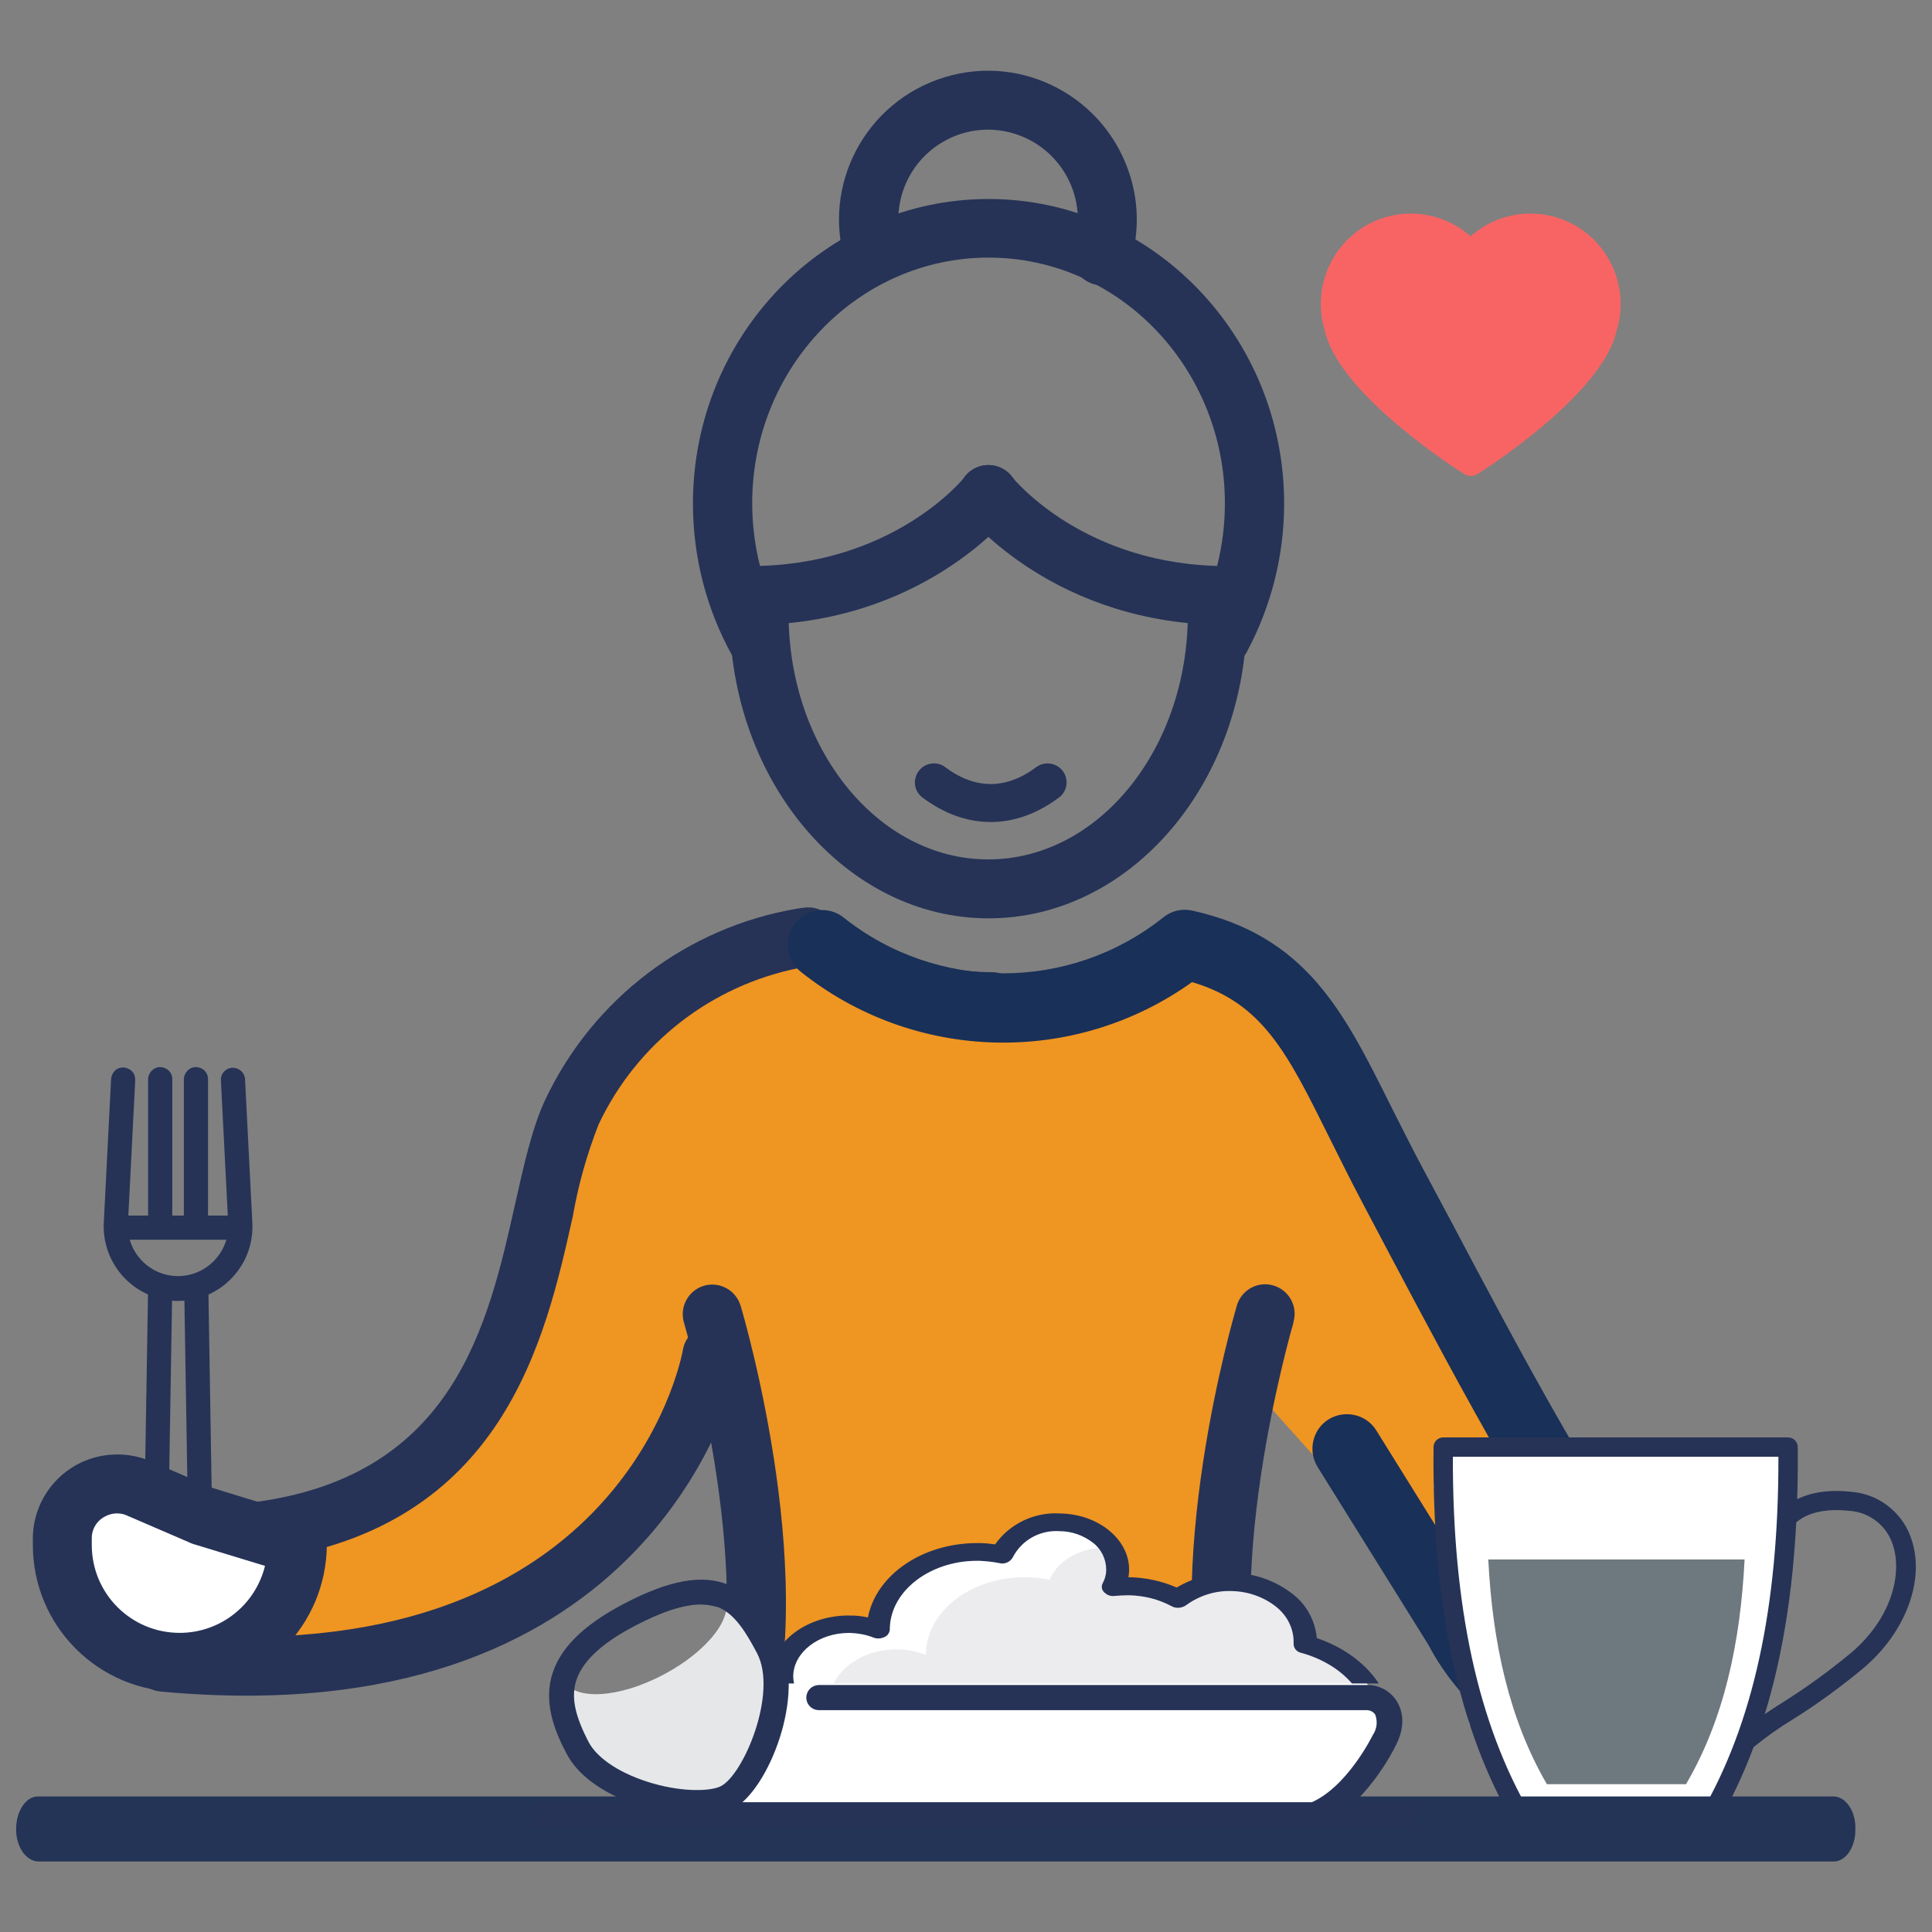 <?xml version="1.0" encoding="utf-8"?>
<!-- Generator: Adobe Illustrator 27.3.0, SVG Export Plug-In . SVG Version: 6.00 Build 0)  -->
<svg version="1.1" id="Layer_1" xmlns="http://www.w3.org/2000/svg" xmlns:xlink="http://www.w3.org/1999/xlink" x="0px" y="0px"
	 viewBox="0 0 600 600" style="enable-background:new 0 0 600 600;" xml:space="preserve">
<rect x="0" y="0" width="600" height="600" fill="#808080" stroke="none"/>
<style type="text/css">
	.st0{clip-path:url(#SVGID_00000132059100329936501480000011614457310193959051_);}
	.st1{fill:#263357;}
	.st2{fill:#FFFFFF;}
	.st3{fill:#EF9522;}
	.st4{fill:#193058;}
	.st5{fill:#6E787F;}
	.st6{fill:#F86464;}
	.st7{clip-path:url(#SVGID_00000128480756744021437380000006329079644936569987_);}
	.st8{fill:#243457;}
	.st9{clip-path:url(#SVGID_00000041989345869173463180000002906116711938548899_);}
	.st10{fill:#E6E7E8;}
	.st11{clip-path:url(#SVGID_00000072245975580397940190000002138913826822173317_);}
	.st12{fill:#ECEBED;}
	.st13{clip-path:url(#SVGID_00000016069635961022679480000000277719707915673504_);}
</style>
<g id="Group_1572" transform="translate(-809.673 -1464.5)">
	<g id="Group_1556" transform="translate(809.673 1464.5)">
		<g id="Group_1549">
			<g>
				<defs>
					<rect id="SVGID_1_" x="5" y="21.9" width="590" height="556.2"/>
				</defs>
				<clipPath id="SVGID_00000119839943471071678070000000094102319872264874_">
					<use xlink:href="#SVGID_1_"  style="overflow:visible;"/>
				</clipPath>
				<g id="Group_1548" style="clip-path:url(#SVGID_00000119839943471071678070000000094102319872264874_);">
					<path id="Path_2920" class="st1" d="M55.5,513.5c-5.5,0.1-10.1-4.3-10.2-9.9c0-0.1,0-0.2,0-0.3l1.7-103.7
						c0-1.5,1.2-2.7,2.7-2.7c0,0,0.1,0,0.1,0c1.5,0,2.7,1.3,2.7,2.8l-1.7,103.7c0,2.5,1.9,4.5,4.4,4.6c0,0,0,0,0.1,0
						c1.2,0,2.5-0.5,3.3-1.3c0.8-0.9,1.3-2,1.3-3.2l-1.7-103.7c0-1.5,1.2-2.8,2.7-2.8c1.5-0.1,2.7,1.1,2.8,2.6c0,0,0,0.1,0,0.1
						l1.7,103.7c0.1,5.5-4.3,10.1-9.8,10.2C55.6,513.5,55.5,513.5,55.5,513.5"/>
					<path class="st1" d="M55.5,514.5h-2.5l0.2-0.2c-5-1-8.8-5.4-8.9-10.7c0-0.1,0-0.2,0-0.3l1.7-103.7c0-2,1.7-3.7,3.7-3.7
						c0,0,0,0,0,0c2.2,0,3.8,1.8,3.8,3.8l-1.7,103.7c0,1.9,1.5,3.5,3.4,3.5c1,0,2-0.4,2.7-1c0.6-0.7,1-1.6,1-2.5l-1.7-103.7
						c0-2.1,1.6-3.8,3.7-3.8c2-0.1,3.7,1.5,3.8,3.6l0,0.2l1.7,103.7c0.1,6.1-4.8,11.1-10.8,11.2L55.5,514.5z M49.8,397.9
						c-1,0-1.8,0.8-1.8,1.7l-1.7,104c0.1,4.9,4.1,8.9,9,8.9c0,0,0.1,0,0.1,0l0.5,0c4.8-0.3,8.6-4.3,8.5-9.1l-1.7-103.7
						c0-1-0.8-1.8-1.8-1.7c-1,0-1.8,0.8-1.8,1.8l1.7,103.7c0,1.5-0.5,2.9-1.6,3.9c-1.1,1.1-2.6,1.7-4.1,1.6c-3.1,0-5.5-2.5-5.5-5.6
						l1.7-103.7C51.6,398.7,50.8,397.9,49.8,397.9C49.8,397.9,49.8,397.9,49.8,397.9z"/>
					<path id="Path_2922" class="st1" d="M55.3,403c-12.2,0-22.1-9.9-22.1-22.1c0-0.1,0-0.3,0-0.4l2.3-45.2c0.1-1.5,1.4-2.7,2.9-2.6
						c1.5,0.1,2.7,1.4,2.6,2.9l-2.3,45.2c-0.1,9.2,7.3,16.7,16.4,16.7s16.7-7.3,16.7-16.4c0-0.1,0-0.3,0-0.4l-2.3-45.1
						c-0.1-1.5,1.1-2.8,2.6-2.9c1.5-0.1,2.8,1.1,2.9,2.6l2.3,45.2c0.3,12.2-9.4,22.3-21.6,22.6C55.7,403,55.5,403,55.3,403"/>
					<path class="st1" d="M55.3,404h-1.6l0-0.1c-12-0.8-21.5-10.8-21.5-23.1l0-0.4l2.3-45.3c0.1-1,0.5-1.9,1.2-2.6
						c0.7-0.7,1.7-1,2.7-1c1,0.1,1.9,0.5,2.6,1.2c0.7,0.7,1,1.7,1,2.7l-2.3,45.2c-0.1,8.5,6.8,15.6,15.4,15.7c0.1,0,0.1,0,0.2,0
						c8.5,0,15.5-6.9,15.6-15.4c0-0.1,0-0.3,0-0.4l-2.3-45c-0.1-2.1,1.5-3.8,3.6-3.9c2.1,0,3.8,1.5,3.9,3.6l2.3,45.2
						c0.1,6.2-2.1,12-6.4,16.5s-10,7-16.2,7.1C55.7,404,55.5,404,55.3,404z M38.3,333.6c-0.4,0-0.9,0.2-1.2,0.5
						c-0.3,0.3-0.6,0.7-0.6,1.2l-2.3,45.6c0,11.6,9.5,21.1,21.1,21.1h0.5c5.6-0.1,10.9-2.4,14.8-6.5c3.9-4.1,6-9.4,5.8-15.1
						l-2.3-45.1c-0.1-1-0.9-1.7-1.9-1.7c-1,0-1.7,0.9-1.7,1.8l2.3,45.1c0,0.2,0,0.3,0,0.5c-0.1,9.6-8,17.4-17.6,17.4
						c-0.1,0-0.1,0-0.2,0c-9.7-0.1-17.5-8.1-17.4-17.8l2.3-45.2c0-0.5-0.1-0.9-0.5-1.3S38.8,333.7,38.3,333.6
						C38.3,333.6,38.3,333.6,38.3,333.6z"/>
					<path id="Path_2924" class="st1" d="M71.9,384h-35c-1.5,0-2.8-1.1-2.9-2.7c0-1.5,1.1-2.8,2.7-2.9c0.1,0,0.1,0,0.2,0h35
						c1.5,0,2.8,1.1,2.9,2.7c0,1.5-1.1,2.8-2.7,2.9C72,384,72,384,71.9,384"/>
					<path class="st1" d="M36.8,385c-0.9,0-1.8-0.4-2.5-1c-0.7-0.7-1.2-1.6-1.2-2.6s0.3-2,1-2.7s1.6-1.2,2.6-1.2c0.1,0,0.2,0,0.2,0
						l35,0c1,0,1.9,0.3,2.7,1c0.7,0.7,1.2,1.6,1.2,2.6s-0.3,2-1,2.7s-1.6,1.2-2.6,1.2c-0.1,0-0.1,0-0.2,0h-35
						C36.9,385,36.8,385,36.8,385z M36.8,379.5c-0.5,0-0.9,0.2-1.2,0.6s-0.5,0.8-0.5,1.3c0,0.5,0.2,0.9,0.6,1.2
						c0.3,0.3,0.8,0.5,1.3,0.5l35,0l0.1,0c0.5,0,0.9-0.2,1.2-0.6c0.3-0.3,0.5-0.8,0.5-1.3c0-0.5-0.2-0.9-0.6-1.2
						c-0.3-0.3-0.8-0.5-1.3-0.5l-35,0L36.8,379.5z"/>
					<path id="Path_2926" class="st1" d="M49.8,382.1c-1.5,0-2.8-1.2-2.8-2.8c0,0,0,0,0,0v-44.2c0-1.5,1.3-2.7,2.9-2.7
						c1.5,0,2.6,1.2,2.7,2.7v44.2C52.6,380.9,51.3,382.1,49.8,382.1C49.8,382.1,49.8,382.1,49.8,382.1"/>
					<path class="st1" d="M49.8,383.1c-1,0-1.9-0.4-2.7-1.1c-0.7-0.7-1.1-1.7-1.1-2.7v-44.2c0.1-2.1,1.8-3.8,3.9-3.7
						c2,0.1,3.6,1.7,3.6,3.6l0,44.2C53.6,381.4,51.9,383.1,49.8,383.1L49.8,383.1C49.8,383.1,49.8,383.1,49.8,383.1z M49.8,333.5
						c-0.9,0-1.7,0.8-1.8,1.7l0,44.2c0,1,0.8,1.8,1.8,1.8c0,0,0,0,0,0c1,0,1.8-0.8,1.8-1.8v-44.2C51.5,334.3,50.8,333.5,49.8,333.5
						C49.8,333.5,49.8,333.5,49.8,333.5z"/>
					<path id="Path_2928" class="st1" d="M60.9,382.1c-1.5,0-2.8-1.2-2.8-2.8l0,0v-44.2c0-1.5,1.3-2.7,2.9-2.7
						c1.5,0,2.6,1.2,2.7,2.7v44.2C63.6,380.9,62.4,382.1,60.9,382.1C60.9,382.1,60.9,382.1,60.9,382.1"/>
					<path class="st1" d="M60.9,383.1L60.9,383.1c-2.1,0-3.8-1.7-3.8-3.8v-44.2c0.1-2.1,1.8-3.8,3.9-3.7c2,0.1,3.6,1.7,3.6,3.6
						l0,44.2C64.6,381.5,62.9,383.1,60.9,383.1z M60.9,333.5c-0.9,0-1.7,0.8-1.8,1.7l0,44.2c0,1,0.8,1.8,1.8,1.8
						c1,0,1.8-0.8,1.8-1.8v-44.2C62.6,334.3,61.9,333.5,60.9,333.5C60.9,333.5,60.9,333.5,60.9,333.5z"/>
					<path id="Path_2930" class="st2" d="M30.9,463.1l34.6,6.9L95,484.3l-12.7,18.8l-44.2,10.3c0,0-16.9-16.7-16.5-17.8
						C22,494.5,30.9,463.1,30.9,463.1"/>
					<path id="Path_2931" class="st3" d="M260.7,293.2c0,0,20.7,17.3,37,20.3c16.4,3,46.2-4.4,46.2-4.4l34.2-16.6l29.3,40L469.3,439
						l12,24l-30,37.4l-63.4-70.7l-10.6,79l-146.9,19.2v-59.4l-2.3-38.1l-38.5,48.1l-38.8,24.7l-76.1,15.2l16.1-27.9l4.1-15.1
						l40.9-23.7l28.8-48.6l22.3-70.6l25.1-26l18.3-9.7L260.7,293.2z"/>
					<path id="Path_2932" class="st1" d="M81,484.7c-5.1,0-9.1-4.1-9.1-9.2c0-4.6,3.4-8.4,7.9-9.1c61.4-8.5,71.8-55.1,80.2-92.6
						c2.7-12,5.2-23.4,9.3-32.2c14.8-31.4,44-53.6,78.2-59.4c1-0.2,2.1-0.3,3.1-0.4c2.4-0.1,4.7,0.7,6.5,2.3
						c11.9,10.7,32.3,17.8,50.7,17.8c5.1-0.1,9.2,3.9,9.3,9c0.1,5.1-3.9,9.2-9,9.3c-0.1,0-0.2,0-0.3,0c-21.4-0.1-42.2-6.9-59.5-19.6
						c-27.4,5.4-50.5,23.4-62.4,48.6c-3.6,9.2-6.3,18.7-8,28.5c-8.6,38.5-21.5,96.5-95.5,106.8C81.8,484.7,81.4,484.7,81,484.7"/>
					<path id="Path_2933" class="st1" d="M228.3,551.3c-1.1,0-2.2-0.2-3.2-0.6c-4.7-1.8-7.1-7-5.4-11.8c0,0,0,0,0,0
						c17-45.3-7.1-127.4-7.3-128.2c-1.4-4.8,1.3-9.9,6.2-11.4c4.8-1.4,9.9,1.3,11.4,6.2c1.1,3.6,26,88.8,6.9,139.9
						C235.5,549,232.1,551.3,228.3,551.3"/>
					<path id="Path_2934" class="st1" d="M76.6,526.6c-8.5,0-17.4-0.4-26.9-1.3c-5-0.5-8.7-4.9-8.3-10c0.5-5,4.9-8.7,10-8.2
						c140.6,13.2,160-83.8,160.7-88c0.9-5,5.7-8.2,10.7-7.3c4.9,0.9,8.1,5.6,7.3,10.5C230,423.4,210.1,526.6,76.6,526.6"/>
					<path id="Path_2935" class="st1" d="M55.8,525.4c-25.2,0-45.6-20.4-45.6-45.6v-1.9c0-14.5,11.7-26.2,26.2-26.2
						c3.6,0,7.1,0.7,10.4,2.1l19.2,8.3l29,8.9c3.8,1.2,6.5,4.7,6.5,8.7C101.4,504.9,81,525.4,55.8,525.4 M36.3,470
						c-1.5,0-3,0.5-4.3,1.3c-2.2,1.4-3.6,3.9-3.5,6.6v1.9c0,15.1,12.2,27.3,27.3,27.3c12.6,0,23.5-8.6,26.5-20.8L60,479.5
						c-0.3-0.1-0.6-0.2-1-0.4l-19.7-8.5C38.4,470.2,37.4,470,36.3,470"/>
					<path id="Path_2936" class="st1" d="M313,572.1c-22.1,0-44.8-2.9-55.8-9.9c-4.2-2.8-5.4-8.5-2.6-12.7c2.7-4.1,8.2-5.4,12.4-2.8
						c13,8.3,68,9.7,87.8,2.2c7.1-2.5,13.9-5.9,20.3-9.9c-15-51.4,8-130,9-133.5c1.4-4.9,6.5-7.7,11.3-6.3c4.9,1.4,7.7,6.5,6.3,11.3
						c0,0.1,0,0.1,0,0.2c-0.2,0.8-24.3,83-7.3,128.2c1.2,3.2,0.5,6.8-1.8,9.3c-0.8,0.9-8.9,9.3-31.3,17.8
						C351.3,569.9,332.4,572.1,313,572.1"/>
					<path id="Path_2937" class="st1" d="M307,285.2c-44.3,0-80.4-42.5-80.4-94.6c0.1-5.1,4.3-9.1,9.3-9c4.9,0.1,8.9,4.1,9,9
						c0,42,27.8,76.3,62,76.3s62-34.2,62-76.3c0.1-5.1,4.3-9.1,9.3-9c4.9,0.1,8.9,4.1,9,9C387.4,242.8,351.3,285.2,307,285.2"/>
					<path id="Path_2938" class="st1" d="M232.9,194.1c-5.1-0.1-9.1-4.3-9-9.3c0.1-4.9,4.1-8.9,9-9c44,0,66-26.7,66.9-27.9
						c3.1-4,8.9-4.6,12.9-1.5c4,3.1,4.6,8.9,1.5,12.9l0,0C313,160.7,286.1,194.1,232.9,194.1"/>
					<path id="Path_2939" class="st1" d="M381,194.1c-53.2,0-80.1-33.4-81.3-34.8c-3.1-4-2.5-9.8,1.5-12.9c4-3.1,9.8-2.5,12.9,1.5
						c1,1.2,22.9,27.9,66.9,27.9c5.1,0.1,9.1,4.3,9,9.3C389.9,190,386,194,381,194.1"/>
					<path id="Path_2940" class="st1" d="M235.5,208.5c-3.3,0-6.4-1.8-8-4.7c-8.1-14.5-12.3-30.8-12.3-47.4
						c0-52.2,41.2-94.6,91.8-94.6s91.8,42.5,91.8,94.6c0,16.1-4,31.9-11.6,46.1c-2.4,4.5-8,6.1-12.5,3.7c-4.5-2.4-6.1-8-3.7-12.5
						c6.2-11.5,9.4-24.3,9.4-37.4c0-42-32.9-76.3-73.4-76.3s-73.4,34.2-73.4,76.3c0,13.4,3.4,26.6,9.9,38.4c2.5,4.4,0.9,10-3.5,12.5
						C238.6,208.1,237.1,208.5,235.5,208.5"/>
					<path id="Path_2941" class="st1" d="M342.2,88.6c-5.1,0-9.2-4.1-9.2-9.2c0-0.9,0.1-1.9,0.4-2.8c4.7-14.6-3.4-30.3-18.1-35
						c-14.6-4.7-30.3,3.4-35,18.1c-1.7,5.4-1.8,11.2-0.1,16.6c1.5,4.9-1.2,10-6.1,11.5c-4.9,1.5-10-1.2-11.5-6.1
						c-7.5-24.4,6.3-50.2,30.7-57.7c24.4-7.5,50.2,6.3,57.7,30.7c2.8,9,2.7,18.6-0.2,27.6C349.8,86,346.2,88.6,342.2,88.6"/>
					<path id="Path_2942" class="st4" d="M496.7,546.5c6.1,0,24.6,0,31.9-13.5c6.9-12.9-1.6-28.5-8.6-39c-0.4-0.6-0.8-1.1-1.3-1.6
						c-17.7-17.7-48-75.2-68.1-113.2l-8.6-16.1c-3.7-6.9-6.9-13.4-10-19.5c-14.7-29.5-26.3-52.9-61.7-60.8c-3.1-0.7-6.4,0-8.9,2
						c-29.1,23.3-70.5,23.3-99.6,0c-4.7-3.6-11.5-2.6-15,2.1c-3.5,4.7-2.7,11.3,1.9,14.9c35.2,28.1,84.9,29.4,121.5,3.2
						c21.9,6.5,29.5,21.8,42.6,48.2c3.1,6.2,6.4,12.9,10.2,20.1l8.5,16.1c21.7,40.9,51.2,96.8,71.1,117.5c7.8,11.9,7.1,16,7,16.2
						c-0.1,0-2.8,2.1-12.9,2.1c-21.4,0-33.2-22.5-33.3-22.8c-2.7-5.3-9.1-7.4-14.4-4.7c-5.3,2.7-7.4,9.1-4.7,14.4
						C445,513.3,461.9,546.5,496.7,546.5"/>
					<path id="Path_2943" class="st4" d="M453.9,517.9c1.7,0,3.3-0.4,4.8-1.1l42.9-21.5c5.3-2.7,7.4-9.1,4.7-14.4
						c-2.7-5.2-9-7.4-14.3-4.8l-34.1,17.1l-30.5-49c-3.1-5-9.8-6.5-14.8-3.4c-5,3.1-6.5,9.8-3.4,14.8l35.7,57.3
						C446.7,515.9,450.2,517.9,453.9,517.9"/>
					<path id="Path_2944" class="st2" d="M451.2,452.4h104.1v24.7l-4,29.6l-7.5,28.7L530.7,568l-56.4-0.4l-17.9-32.1l-5.3-35
						l-5.9-39.4L451.2,452.4z"/>
					<path id="Path_2945" class="st5" d="M541.8,484.3c-1.3,25.9-6.4,49.7-18.2,69.8h-43.2c-11.7-20.1-16.9-43.9-18.2-69.8H541.8z"
						/>
					<path id="Path_2946" class="st1" d="M542.7,543.2c0.7,0,1.4-0.3,2-0.7c3.7-3,7.6-5.8,11.7-8.3c7.9-4.9,15.4-10.4,22.6-16.4
						c12.7-10.9,18.7-26.7,14.8-39.2c-2.5-8.5-10-14.6-18.8-15.3c-12.4-1.4-18.9,2.9-21.7,5.6c-1.2,1.2-1.2,3.1,0,4.2
						c1.1,1.1,3,1.2,4.1,0.1c2-2,7-5.1,16.9-4c6.5,0.4,12,4.9,13.7,11.1c2.6,8.6-0.4,22.1-13,32.9c-7,5.8-14.3,11.1-22,15.9
						c-4.3,2.7-8.5,5.6-12.4,8.8c-1.2,1.1-1.4,3-0.3,4.2C541,542.8,541.8,543.2,542.7,543.2"/>
					<path id="Path_2947" class="st1" d="M530.7,568c1.1,0,2-0.6,2.6-1.5c17.3-29.6,25.5-67.9,25-117.1c0-1.6-1.3-3-3-3h-83.1
						c-1.7,0.1-2.9,1.4-2.9,3.1c0,1.6,1.3,2.9,2.9,2.9h80.1c0.1,46.6-7.8,83-24.2,111c-0.8,1.4-0.3,3.3,1.1,4.1
						C529.7,567.8,530.2,568,530.7,568"/>
					<path id="Path_2948" class="st1" d="M472.8,568c-1.1,0-2-0.6-2.6-1.5c-17.3-29.6-25.5-67.9-25-117.1c0-1.6,1.3-3,3-3h83.1
						c1.7,0.1,2.9,1.4,2.9,3.1c0,1.6-1.3,2.9-2.9,2.9h-80.1c-0.1,46.6,7.8,83,24.2,111c0.8,1.4,0.3,3.3-1.1,4.1
						C473.9,567.8,473.4,568,472.8,568"/>
					<path id="Path_2949" class="st6" d="M488.8,69.8c-10.4-5.7-23.2-4.3-32.1,3.6c-11.6-10.3-29.3-9.2-39.5,2.4
						c-6.5,7.4-8.7,17.7-5.7,27.1c4.6,19.9,41.6,43.3,43.2,44.3c1.3,0.8,2.9,0.8,4.2,0c1.6-1,38.5-24.4,43.1-44.3
						C506,90.1,500.5,76.3,488.8,69.8"/>
				</g>
			</g>
		</g>
		<g id="Group_1551">
			<g>
				<defs>
					<rect id="SVGID_00000141448945944124305150000010468708017601201562_" x="5" y="21.9" width="590" height="556.2"/>
				</defs>
				<clipPath id="SVGID_00000024690956206094869290000012195306472201979783_">
					<use xlink:href="#SVGID_00000141448945944124305150000010468708017601201562_"  style="overflow:visible;"/>
				</clipPath>
				<g id="Group_1550" style="clip-path:url(#SVGID_00000024690956206094869290000012195306472201979783_);">
					<path id="Path_2950" class="st8" d="M569.5,578.1H12c-3.8,0-7-4.4-7-10s3-10.2,6.8-10.2h557.6c3.8,0,7,4.6,6.8,10.2
						C576.3,573.5,573.3,578.1,569.5,578.1"/>
				</g>
			</g>
		</g>
		<g id="Group_1553">
			<g>
				<defs>
					<rect id="SVGID_00000111152551909270517560000008509871633890787474_" x="5" y="21.9" width="590" height="556.2"/>
				</defs>
				<clipPath id="SVGID_00000165927290162934157720000004483779734857208710_">
					<use xlink:href="#SVGID_00000111152551909270517560000008509871633890787474_"  style="overflow:visible;"/>
				</clipPath>
				<g id="Group_1552" style="clip-path:url(#SVGID_00000165927290162934157720000004483779734857208710_);">
					<path id="Path_2951" class="st10" d="M175,521.6c0.1,0.1,0.1,0.2,0.1,0.3c3.3,6.3,17.1,5.5,30.9-1.8c13.7-7.2,22.1-18,19-24.3
						c6.2,2.7,9.9,8.8,13.6,15.8c7.5,14.2-3.6,41.7-12.8,46.5s-38.9-1.1-46.4-15.4C175.6,535.6,173.2,528.6,175,521.6"/>
					<path id="Path_2952" class="st2" d="M242.9,515.4l12.1-9.1l9.2-4.6l7.5,4.6l6-12.8l18.9-11h12.8l15.7-9.5h12.3l7.6,7.5
						l0.7,12.4l12.2-0.2l7.9,3.9l12.5-5.1l16.1,2.7l10.3,10.3l0.6,6.3l16.9,9.2l9.8,12.1l-4.5,16.6l-16.7,15.2H225.9l3.5-7.8
						l11.7-21L242.9,515.4z"/>
					<path id="Path_2953" class="st1" d="M216.6,563.8c-5.3-0.1-10.6-0.9-15.7-2.3c-12-3.4-21.1-9.5-24.9-16.8
						c-3.4-6.4-7-14.9-4.8-23.7c2.2-8.6,9.5-16.1,22.5-22.9c14.1-7.4,24.4-9.3,32.6-5.9c7.6,3.1,11.8,10.2,15.8,17.8
						c8.4,15.9-3.4,46-14.5,51.8C224.1,563.2,220.3,563.9,216.6,563.8 M217.7,498.3c-5.3,0-12.1,2.2-20.5,6.6
						c-10.9,5.7-16.9,11.6-18.5,17.9c-1.2,4.9,0,10.3,4.1,18.2c2.8,5.3,10.3,10.1,20.1,12.9c9.5,2.7,17.9,2.4,21,0.8
						c7.1-3.7,17.7-29,11.2-41.3c-3.3-6.2-6.7-12-11.9-14.2C221.5,498.7,219.6,498.3,217.7,498.3"/>
					<path id="Path_2954" class="st1" d="M408.2,567.5c-2.2,0-3.9-1.7-3.9-3.9c0-1.6,1-3,2.4-3.6c11.5-4.6,19.5-20.9,19.6-21.1
						c1.3-1.9,1.6-4.2,0.8-6.4c-0.6-0.9-1.6-1.4-2.7-1.4H254.2c-2.2-0.1-3.8-1.8-3.8-4c0.1-2.1,1.7-3.7,3.8-3.8h170.3
						c3.8-0.1,7.4,1.9,9.4,5.2c1.3,2.2,3.1,7-0.6,13.9c-0.3,0.7-9.5,19.1-23.7,24.8C409.2,567.4,408.7,567.5,408.2,567.5"/>
					<path id="Path_2955" class="st1" d="M436.1,567.5H168.5c-2.2,0.1-3.9-1.6-4-3.8s1.6-3.9,3.8-4c0.1,0,0.1,0,0.2,0h267.6
						c2.2,0.1,3.9,1.8,3.8,4C439.9,565.8,438.2,567.4,436.1,567.5"/>
				</g>
			</g>
		</g>
		<g id="Group_1555" transform="translate(74.745 159.118)">
			<g>
				<defs>
					<rect id="SVGID_00000101072581187153324510000012945604609820643510_" x="140.1" y="309.4" width="235.1" height="54.3"/>
				</defs>
				<clipPath id="SVGID_00000020391026301168989260000006772208105953060777_">
					<use xlink:href="#SVGID_00000101072581187153324510000012945604609820643510_"  style="overflow:visible;"/>
				</clipPath>
				<g id="Group_1554" style="clip-path:url(#SVGID_00000020391026301168989260000006772208105953060777_);">
					<path id="Path_2956" class="st2" d="M165.6,368l186.6,0.7l4.7,2.7l-5.8,18.1l-15.4,15l-193.9,0.2l12.1-7.8l9.6-19.4L165.6,368z
						"/>
					<path id="Path_2957" class="st12" d="M317.7,406.3c19.7,0.4,36.1-11.9,36.6-27.4c0.4-12.5-9.6-23.3-23.7-27.3
						c0-0.1,0-0.3,0-0.4c0.3-10.2-9.8-18.7-22.7-18.9c-6-0.2-12,1.6-16.8,5.2c-4.7-2.5-9.9-3.8-15.2-3.9c-1.6,0-3.3,0.1-4.9,0.3
						c0.9-1.6,1.3-3.4,1.4-5.2c0.1-2.6-0.7-5.1-2.1-7.2c-0.4,0-0.7,0-1.1,0c-8.3-0.2-15.5,4-18,10c-2.3-0.5-4.6-0.7-6.9-0.8
						c-17-0.3-31.1,10.2-31.5,23.6c0,0.2,0,0.3,0,0.5c-2.7-1-5.6-1.6-8.6-1.7c-11.5-0.2-21.1,7-21.4,16.1c0,4.4,1.9,8.6,5.3,11.4
						c-3.6,2.9-5.8,7.3-6.1,11.9c-0.1,4,1.3,7.8,4,10.8c1.3,0.2,2.7,0.3,4,0.4c6.5,0.2,12.9-1.9,17.9-6.1c2.3,0.5,4.5,0.7,6.8,0.8
						c7,0.2,13.8-1.6,19.8-5.2c6.2,5.1,13.9,7.9,21.9,8c12.5,0.3,23.5-5.5,28.6-13.9C289.6,398.1,302.4,406,317.7,406.3"/>
					<path id="Path_2958" class="st1" d="M318.6,409.1c-0.4,0-0.7,0-1,0c-13.9-0.3-26.5-6.5-33.1-15.8c-7.5,7.3-17.7,11.1-28.2,10.7
						c-8,0-15.7-2.5-22.2-7.1c-6,3-12.7,4.5-19.5,4.3c-1.9,0-3.7-0.2-5.6-0.5c-5.6,4-12.3,6-19.2,5.8c-14.8-0.3-26.6-10.1-26.2-21.8
						c0.2-4.4,2-8.6,5.1-11.9c-2.8-3.1-4.4-7.2-4.3-11.4c0.4-10.7,11.6-19.1,25.1-18.8c1.8,0,3.5,0.2,5.3,0.6
						c2.5-13.1,16.8-23.1,33.9-23.1c0.3,0,0.6,0,0.9,0c1.6,0,3.1,0.2,4.7,0.4c4.6-6.5,12.3-10.1,20.2-9.6
						c12.1,0.2,21.7,8.3,21.4,17.8c0,0.7-0.1,1.4-0.2,2h0.3c5.1,0.1,10.1,1.2,14.7,3.2c5.2-3.1,11.2-4.7,17.3-4.5
						c6.8,0,13.5,2.4,18.8,6.6c4.3,3.3,6.9,8.3,7.4,13.6c14.7,5,24.1,16.5,23.7,29.3c-0.5,8.7-5,16.7-12.2,21.7
						C337.7,406.3,328.3,409.3,318.6,409.1 M284.9,384.4h0.2c1.3,0,2.6,0.7,3.2,1.9c4.3,10,16.2,16.8,29.5,17.1
						c8.2,0.3,16.3-2.2,22.9-7c5.9-4.1,9.6-10.6,10-17.7c0.4-11-8.2-20.9-21.3-24.5c-1.4-0.3-2.4-1.4-2.4-2.8l0-0.3
						c0.1-4.4-2-8.5-5.4-11.2c-3.9-3.1-8.8-4.8-13.8-4.9c-5.1-0.2-10.1,1.4-14.2,4.4c-1.3,0.9-3.1,1.1-4.5,0.3
						c-4.1-2.2-8.6-3.3-13.3-3.4c-1.4,0-2.9,0.1-4.3,0.2c-1.2,0.2-2.4-0.2-3.3-1.1c-0.8-0.7-1-1.9-0.5-2.8c0.7-1.3,1.1-2.7,1.1-4.2
						c0-3.3-1.5-6.4-4.1-8.4c-3-2.3-6.6-3.6-10.4-3.6c-6-0.4-11.7,2.7-14.5,8.1c-0.8,1.5-2.6,2.3-4.3,1.8c-2-0.4-4.1-0.6-6.1-0.7
						h-0.7c-14.6,0-26.8,9.3-27.1,20.9l0,0.4c-0.1,1.1-0.7,2-1.7,2.4c-1.1,0.5-2.3,0.6-3.5,0.1c-2.3-0.9-4.7-1.3-7.1-1.4h-0.4
						c-9.3,0-17.1,5.9-17.3,13.3c0,3.6,1.6,7.1,4.4,9.4c1,0.8,1.2,2.3,0.4,3.4c-0.1,0.1-0.3,0.3-0.4,0.4c-3,2.5-4.9,6.2-5.1,10.1
						c-0.3,8.6,8.4,15.8,19.3,16c5.5,0.2,10.9-1.7,15.2-5.2c1-0.8,2.3-1.1,3.5-0.8c2,0.4,4,0.6,6,0.7c6.1,0.2,12.2-1.4,17.5-4.6
						c1.5-0.9,3.5-0.8,4.9,0.3c5.4,4.5,12.3,7,19.4,7.1c10.7,0.2,20.6-4.6,25.2-12.3C282.4,385,283.6,384.4,284.9,384.4"/>
				</g>
			</g>
		</g>
	</g>
	<g id="Group_1560" transform="translate(909 1541.085)">
		<g>
			<defs>
				<rect id="SVGID_00000104672909492715927600000009248102201055355829_" x="184.5" y="160.3" width="47.7" height="18.4"/>
			</defs>
			<clipPath id="SVGID_00000091726117573692961440000000051769513993066645_">
				<use xlink:href="#SVGID_00000104672909492715927600000009248102201055355829_"  style="overflow:visible;"/>
			</clipPath>
			
				<g id="Group_1559" transform="translate(0 0)" style="clip-path:url(#SVGID_00000091726117573692961440000000051769513993066645_);">
				<path id="Path_3006" class="st1" d="M186.9,170.9c-2.5-2.1-2.8-5.8-0.7-8.3c1.9-2.3,5.3-2.8,7.8-1.1c9.5,7.2,19.2,7.2,28.7,0
					c2.7-1.8,6.4-1.1,8.2,1.6c1.7,2.5,1.2,5.9-1.1,7.8C216.4,181.1,200.8,181.5,186.9,170.9"/>
			</g>
		</g>
	</g>
</g>
</svg>
